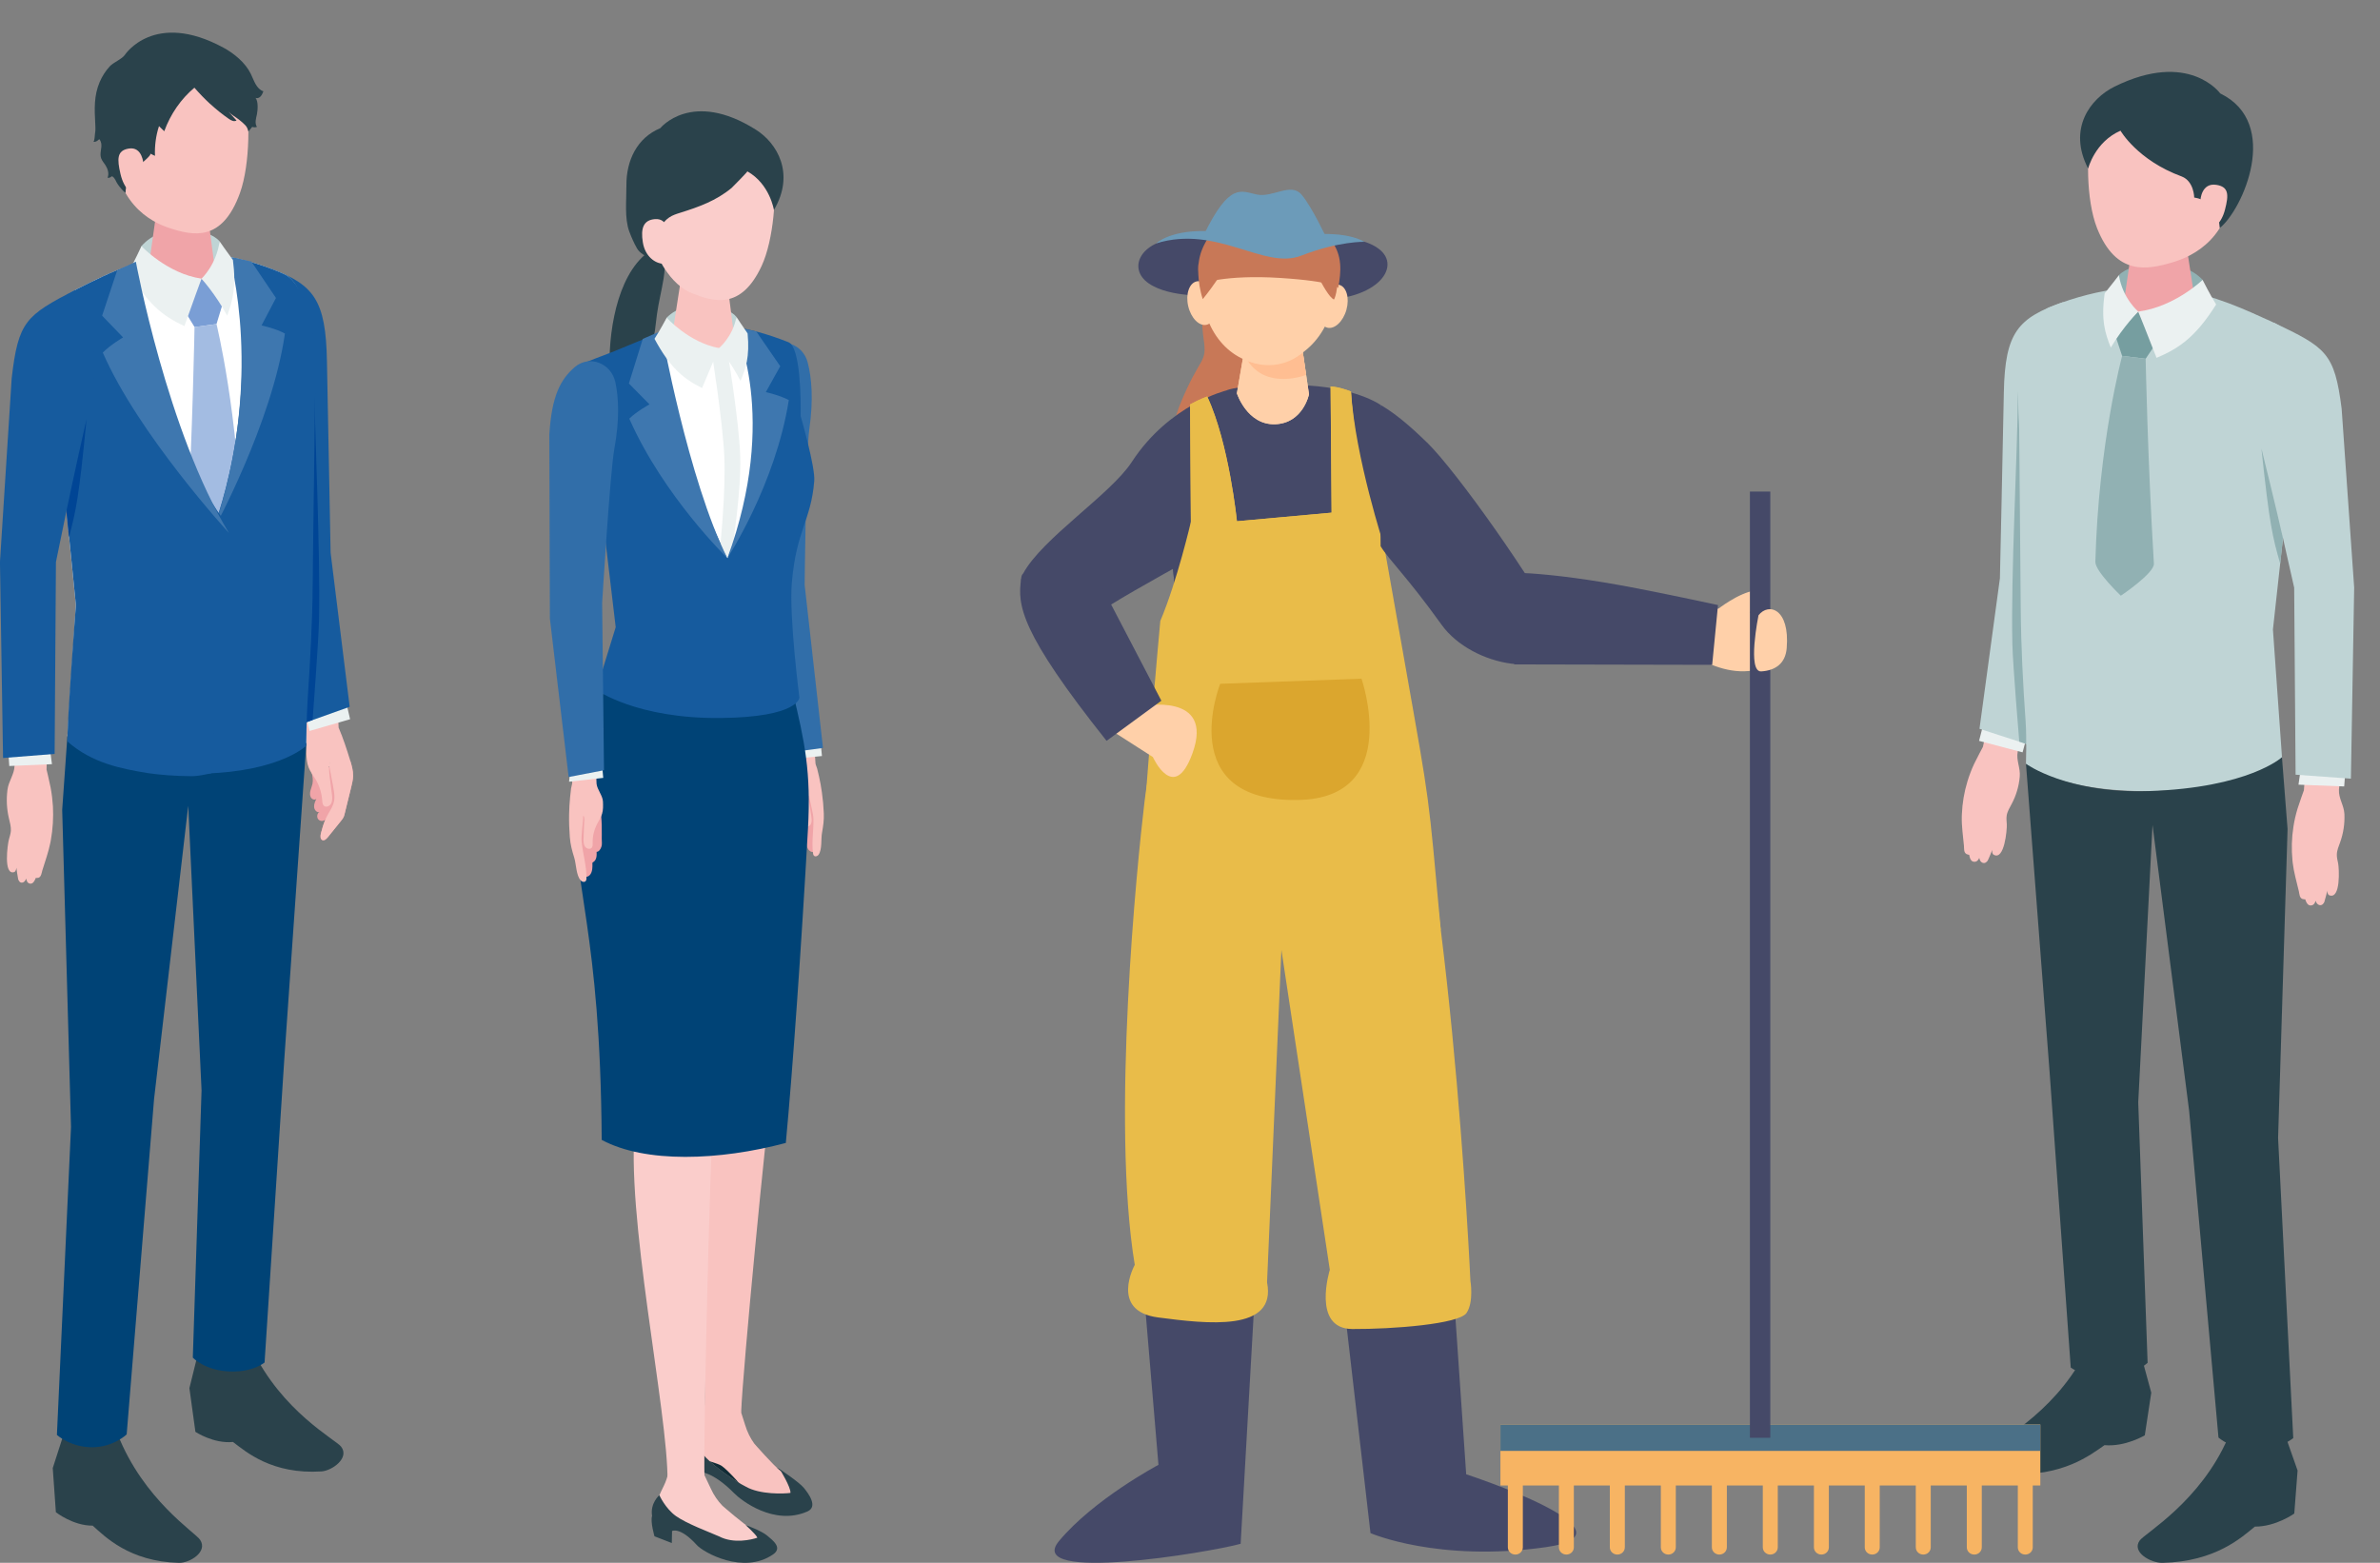 <svg width="67" height="44" viewBox="0 0 67 44" fill="none" xmlns="http://www.w3.org/2000/svg">
<rect x="0" y="0" width="67" height="44" fill="#808080" stroke="none"/>
<g clip-path="url(#clip0_67_11640)">
<path d="M17.179 10.752C17.473 10.706 17.799 10.725 18.033 10.533C18.256 10.348 18.315 10.043 18.343 9.763C18.357 9.615 18.413 9.467 18.436 9.316C18.459 9.156 18.473 8.994 18.496 8.835C18.543 8.501 18.628 8.175 18.681 7.843C18.714 7.639 18.732 7.421 18.651 7.234C18.6 7.118 18.502 7.004 18.377 7.044C18.255 7.083 18.154 7.166 18.063 7.258C17.275 8.044 17.087 9.682 17.179 10.754V10.752Z" fill="#2A424B"/>
<path d="M23.036 22.304C23.059 22.386 23.066 22.483 23.073 22.538C23.101 22.779 23.135 23.025 23.14 23.268C23.144 23.457 23.049 23.669 22.997 23.849C22.982 23.898 22.964 23.954 22.917 23.978C22.871 24.002 22.814 23.978 22.778 23.942C22.709 23.87 22.696 23.759 22.687 23.657C22.687 23.651 22.687 23.645 22.682 23.64C22.678 23.636 22.672 23.634 22.667 23.632C22.622 23.616 22.588 23.572 22.569 23.525C22.551 23.478 22.546 23.425 22.541 23.374C22.512 23.381 22.482 23.363 22.459 23.342C22.412 23.298 22.381 23.231 22.377 23.165C22.373 23.09 22.363 23.015 22.352 22.94C22.331 22.782 22.314 22.623 22.312 22.463C22.312 22.412 22.303 22.326 22.343 22.29C22.401 22.24 22.501 22.233 22.572 22.225C22.666 22.212 22.852 22.134 22.943 22.169C22.989 22.188 23.018 22.24 23.035 22.304H23.036Z" fill="#F0A4A8"/>
<path d="M22.861 22.804C22.845 22.73 22.829 22.655 22.812 22.581C22.804 22.544 22.791 22.505 22.787 22.466C22.784 22.44 22.79 22.419 22.771 22.396C22.739 22.455 22.771 22.561 22.783 22.626C22.801 22.742 22.82 22.858 22.838 22.975C22.85 23.051 22.861 23.133 22.828 23.201C22.794 23.269 22.695 23.303 22.648 23.245C22.624 23.215 22.621 23.173 22.617 23.133C22.6 22.968 22.544 22.807 22.454 22.671C22.396 22.585 22.326 22.508 22.282 22.411C22.239 22.312 22.23 22.202 22.221 22.093C22.209 21.938 22.335 21.766 22.331 21.613C22.328 21.467 22.282 21.317 22.259 21.172C22.205 20.843 22.043 20.529 21.992 20.199L22.869 20.144L22.957 21.492C22.959 21.532 22.994 21.596 23.004 21.64C23.02 21.714 23.041 21.786 23.056 21.858C23.089 22.005 23.116 22.154 23.137 22.304C23.165 22.501 23.183 22.699 23.191 22.897C23.199 23.096 23.175 23.253 23.141 23.446C23.108 23.623 23.149 23.917 23.043 24.066C23.013 24.108 22.946 24.128 22.912 24.089C22.894 24.07 22.89 24.041 22.886 24.013C22.846 23.687 22.907 23.381 22.899 23.059C22.897 22.972 22.878 22.888 22.86 22.803L22.861 22.804Z" fill="#F9C3C0"/>
<path d="M23.115 21.029L23.139 21.286L22.06 21.391L22.084 21.16L23.115 21.029Z" fill="#EBF1F1"/>
<path d="M19.873 41.037C19.61 40.764 19.51 40.357 19.51 40.357C19.51 40.357 19.685 40.275 19.916 40.444C20.5 40.95 20.843 41.086 21.017 41.116C21.763 41.244 21.955 41.368 21.955 41.368C21.955 41.368 22.269 41.874 22.253 42.032C22.086 42.057 21.392 42.086 20.988 41.851C20.71 41.714 20.137 41.312 19.874 41.038L19.873 41.037Z" fill="#112C36"/>
<path d="M22.483 21.715C22.483 21.715 21.859 29.896 21.725 30.701C21.592 31.506 20.903 38.624 20.865 39.759C20.599 39.975 20.108 40.025 19.823 39.781C19.98 37.382 19.115 32.799 19.567 30.533C19.523 29.857 19.265 26.319 19.348 24.994C19.391 23.446 20.362 22.259 20.362 22.259L21.486 21.209L22.482 21.713L22.483 21.715Z" fill="#F9C3C0"/>
<path d="M19.895 39.576L19.842 39.702C19.74 39.949 19.546 40.154 19.518 40.423C19.484 40.749 19.603 40.961 19.837 41.101C19.837 41.101 20.213 41.203 20.31 41.267C20.506 41.396 20.955 41.925 20.955 41.925C21.168 42.179 21.611 42.358 21.924 42.327C22.216 42.299 22.256 42.273 22.402 42.076C22.583 41.828 22.165 41.555 21.966 41.406C21.772 41.26 21.233 40.643 21.233 40.643C21.122 40.489 21.034 40.312 20.976 40.118L20.845 39.706L19.895 39.578V39.576Z" fill="#F9C3C0"/>
<path d="M21.954 41.369C21.954 41.369 22.268 41.874 22.252 42.032C22.085 42.057 21.39 42.087 20.987 41.851C20.708 41.714 20.136 41.312 19.873 41.039C19.61 40.766 19.509 40.358 19.509 40.358C19.509 40.358 19.206 40.529 19.202 40.903C19.176 41.197 19.21 41.539 19.21 41.539L19.66 41.768L19.689 41.438C19.689 41.438 20.062 41.424 20.668 42.042C20.86 42.239 21.789 42.967 22.729 42.555C23.032 42.422 22.77 42.062 22.63 41.891C22.49 41.721 21.956 41.369 21.956 41.369H21.954Z" fill="#2A424B"/>
<path d="M21.395 16.565L20.941 11.766C20.963 10.676 21.195 10.194 21.582 9.834C21.976 9.468 22.602 9.674 22.739 10.209C22.849 10.637 22.904 11.247 22.782 12.095C22.69 12.743 22.652 16.469 22.652 16.469L23.168 21.059L22.024 21.212L21.394 16.565H21.395Z" fill="#316EA9"/>
<path d="M20.331 22.197C20.331 22.197 20.152 30.714 20.072 31.62C19.991 32.526 19.798 40.354 19.832 41.619C19.506 41.805 19.097 41.878 18.791 41.705C18.815 39.775 17.582 34.131 17.888 31.576C17.64 29.447 16.338 22.221 16.338 22.221L17.721 21.274L20.331 22.196V22.197Z" fill="#FACDCB"/>
<path d="M22.313 19.47C21.432 19.617 19.679 20.025 17.221 18.992C16.809 19.986 16.127 21.013 16.128 22.045C16.132 25.176 16.897 26.092 16.939 32.093C18.169 32.755 20.247 32.678 22.122 32.179C22.311 30.168 22.557 26.695 22.745 23.341C22.835 21.732 22.658 20.901 22.314 19.47H22.313Z" fill="#004376"/>
<path d="M18.804 41.516L18.764 41.645C18.684 41.895 18.502 42.117 18.502 42.38C18.502 42.701 18.596 42.978 18.869 43.035C18.988 43.059 19.239 43.003 19.356 43.04C19.595 43.118 20.16 43.673 20.16 43.673C20.409 43.895 20.815 44.021 21.139 43.956C21.441 43.895 21.564 43.858 21.693 43.648C21.855 43.387 21.39 43.17 21.166 43.048C20.947 42.929 20.336 42.392 20.336 42.392C20.204 42.256 20.093 42.093 20.011 41.912L19.829 41.528L18.803 41.516H18.804Z" fill="#FACDCB"/>
<path d="M16.788 19.422L17.333 17.658L16.577 11.299C16.389 10.549 16.275 10.376 16.342 10.261C16.454 10.209 17.073 9.973 17.242 9.909C18.578 9.381 19.727 8.654 22.197 9.635C22.535 9.769 22.548 11.254 22.539 11.714C22.539 11.714 22.955 13.145 22.922 13.543C22.831 14.668 22.42 14.907 22.291 16.406C22.21 17.357 22.504 19.641 22.504 19.641C22.504 19.641 22.483 20.191 20.295 20.215C17.912 20.241 16.786 19.422 16.786 19.422H16.788Z" fill="#165B9E"/>
<path d="M20.987 42.934C20.987 42.934 21.287 43.204 21.321 43.293C21.163 43.349 20.651 43.471 20.245 43.257C19.966 43.135 19.33 42.898 19.03 42.685C18.729 42.471 18.562 42.096 18.562 42.096C18.562 42.096 18.298 42.319 18.357 42.681C18.304 42.848 18.425 43.254 18.425 43.254L18.912 43.443L18.919 43.105C18.919 43.105 19.142 42.976 19.618 43.502C19.8 43.705 20.925 44.342 21.763 43.764C22.034 43.577 21.763 43.373 21.598 43.235C21.434 43.096 20.988 42.935 20.988 42.935L20.987 42.934Z" fill="#2A424B"/>
<path d="M16.131 22.908C16.116 22.998 16.122 23.103 16.122 23.164C16.122 23.426 16.118 23.694 16.143 23.954C16.162 24.157 16.292 24.37 16.371 24.554C16.394 24.604 16.42 24.663 16.473 24.682C16.526 24.7 16.584 24.665 16.616 24.622C16.681 24.535 16.68 24.414 16.677 24.305C16.677 24.299 16.677 24.292 16.68 24.287C16.683 24.281 16.689 24.279 16.694 24.276C16.741 24.252 16.773 24.201 16.786 24.147C16.799 24.093 16.797 24.037 16.796 23.982C16.829 23.985 16.858 23.961 16.879 23.936C16.924 23.882 16.948 23.806 16.944 23.734C16.939 23.654 16.94 23.572 16.941 23.49C16.943 23.318 16.941 23.145 16.924 22.973C16.919 22.919 16.916 22.825 16.868 22.793C16.801 22.747 16.692 22.756 16.616 22.756C16.514 22.756 16.306 22.699 16.212 22.75C16.165 22.776 16.141 22.837 16.131 22.907V22.908Z" fill="#F0A4A8"/>
<path d="M16.382 23.419C16.39 23.337 16.398 23.254 16.405 23.172C16.409 23.13 16.417 23.087 16.417 23.044C16.417 23.015 16.408 22.994 16.425 22.967C16.468 23.026 16.445 23.143 16.442 23.213C16.437 23.341 16.433 23.467 16.428 23.595C16.425 23.678 16.424 23.766 16.468 23.834C16.513 23.902 16.622 23.926 16.666 23.857C16.688 23.82 16.685 23.775 16.684 23.733C16.68 23.554 16.721 23.374 16.8 23.215C16.85 23.114 16.917 23.021 16.949 22.913C16.983 22.802 16.979 22.681 16.974 22.565C16.966 22.397 16.811 22.232 16.794 22.066C16.778 21.909 16.808 21.743 16.815 21.585C16.829 21.226 16.962 20.866 16.974 20.507L16.029 20.575L16.109 22.03C16.111 22.073 16.083 22.146 16.077 22.195C16.07 22.275 16.058 22.354 16.05 22.435C16.034 22.597 16.024 22.76 16.021 22.924C16.017 23.137 16.024 23.352 16.041 23.566C16.058 23.779 16.102 23.944 16.165 24.145C16.223 24.331 16.217 24.651 16.351 24.793C16.389 24.834 16.462 24.846 16.493 24.799C16.509 24.775 16.51 24.744 16.51 24.714C16.511 24.361 16.407 24.042 16.374 23.697C16.365 23.604 16.374 23.51 16.383 23.417L16.382 23.419Z" fill="#F9C3C0"/>
<path d="M16.959 21.644L16.982 21.901L16.02 22.009L16.044 21.779L16.959 21.644Z" fill="#EBF1F1"/>
<path d="M17.323 10.761C17.206 10.22 16.588 9.986 16.182 10.334C15.78 10.678 15.529 11.149 15.465 12.237L15.48 17.415L16.008 21.877L17.003 21.686L16.951 16.977C16.951 16.977 17.175 13.29 17.293 12.647C17.447 11.806 17.416 11.193 17.323 10.761Z" fill="#316EA9"/>
<path d="M20.732 8.922C20.455 8.577 19.327 8.37 18.768 8.944C18.717 9.235 18.651 9.424 18.651 9.424L19.615 9.843L20.672 9.737C20.672 9.737 20.748 9.15 20.731 8.922H20.732Z" fill="#BFD4D5"/>
<path d="M21.26 9.717C21.26 9.717 21.537 13.348 20.477 15.711C20.083 14.886 18.573 11.765 18.713 10.014L20.241 9.8L21.26 9.716V9.717Z" fill="white"/>
<path d="M19.799 7.606C19.369 7.602 19.138 7.856 19.135 8.079L18.904 9.568C18.921 9.825 19.334 10.04 19.824 10.044C20.314 10.05 20.698 9.843 20.68 9.586L20.483 8.025C20.467 7.798 20.23 7.611 19.799 7.606Z" fill="#F9C3C0"/>
<path d="M19.929 3.647C18.626 3.548 18.188 4.554 18.094 5.812C18.343 7.312 18.949 8.041 19.46 8.247C20.081 8.498 20.858 8.739 21.44 7.489C21.785 6.745 21.875 5.41 21.755 4.878C21.649 4.415 21.234 3.747 19.93 3.647H19.929Z" fill="#FACDCB"/>
<path d="M21.04 4.824C21.051 4.831 20.622 5.269 20.596 5.291C20.161 5.652 19.675 5.825 19.153 5.989C19.044 6.023 18.931 6.058 18.836 6.124C18.76 6.176 18.696 6.245 18.64 6.32C18.438 6.584 18.339 6.903 18.319 7.239C18.2 7.25 18.003 7.119 17.934 6.996C17.847 6.845 17.777 6.683 17.715 6.519C17.576 6.142 17.638 5.632 17.634 5.226C17.628 4.513 17.939 3.878 18.586 3.61C18.586 3.61 19.47 2.51 21.281 3.653C21.879 4.03 22.389 4.89 21.787 5.912C21.787 5.912 21.673 5.182 21.041 4.826L21.04 4.824Z" fill="#2A424B"/>
<path d="M18.811 6.61C18.811 6.61 18.824 6.14 18.44 6.169C18.112 6.194 18.032 6.427 18.097 6.825C18.162 7.223 18.444 7.418 18.671 7.426C18.9 7.435 18.811 6.61 18.811 6.61Z" fill="#FACDCB"/>
<path d="M20.619 15.403C20.619 15.403 20.866 13.874 20.839 12.866C20.81 11.851 20.462 9.793 20.462 9.793L20.02 9.812C20.02 9.812 20.345 11.841 20.39 12.847C20.436 13.849 20.274 15.378 20.274 15.378L20.477 15.713L20.619 15.404V15.403Z" fill="#EBF1F1"/>
<path d="M20.476 15.712C20.476 15.712 18.69 13.989 17.715 11.787C17.919 11.585 18.284 11.385 18.284 11.385L17.704 10.797L18.095 9.542L18.618 9.314C18.618 9.314 19.375 13.519 20.476 15.712Z" fill="#3E77AF"/>
<path d="M20.477 15.712C20.477 15.712 21.83 13.651 22.206 11.264C21.959 11.129 21.559 11.04 21.559 11.04L21.965 10.311L21.29 9.332L20.687 9.204C20.687 9.204 21.945 11.722 20.477 15.712Z" fill="#3E77AF"/>
<path d="M20.241 9.802C20.241 9.802 19.987 10.387 19.764 10.925C19.219 10.656 18.851 10.33 18.425 9.539C18.568 9.321 18.769 8.944 18.769 8.944C18.769 8.944 19.387 9.641 20.242 9.801L20.241 9.802Z" fill="#EBF1F1"/>
<path d="M20.239 9.802C20.239 9.802 20.625 9.491 20.732 8.922C20.732 8.922 20.934 9.23 21.046 9.388C21.109 10.054 20.994 10.376 20.846 10.725C20.572 10.184 20.239 9.802 20.239 9.802Z" fill="#EBF1F1"/>
</g>
<g clip-path="url(#clip1_67_11640)">
<path d="M9.859 21.417C9.902 21.557 9.943 21.701 9.939 21.85C9.937 21.955 9.911 22.058 9.887 22.159C9.826 22.41 9.763 22.66 9.702 22.911C9.695 22.942 9.687 22.973 9.674 23.003C9.656 23.043 9.628 23.077 9.601 23.111C9.477 23.265 9.353 23.419 9.228 23.573C9.185 23.626 9.121 23.684 9.065 23.649C9.013 23.616 9.018 23.532 9.033 23.468C9.065 23.333 9.107 23.202 9.159 23.076C9.103 23.128 9.009 23.128 8.959 23.067C8.909 23.007 8.926 22.893 8.995 22.862C8.922 22.886 8.85 22.806 8.843 22.723C8.836 22.64 8.872 22.562 8.908 22.489C8.864 22.534 8.786 22.508 8.753 22.453C8.72 22.397 8.723 22.324 8.739 22.261C8.755 22.197 8.782 22.136 8.796 22.072C8.818 21.963 8.799 21.851 8.771 21.744L9.86 21.42L9.859 21.417Z" fill="#F0A4A8"/>
<path d="M9.294 21.439C9.247 21.585 9.266 21.746 9.285 21.9C9.304 22.046 9.322 22.194 9.341 22.34C9.354 22.435 9.364 22.539 9.322 22.622C9.28 22.706 9.159 22.747 9.104 22.671C9.076 22.633 9.074 22.58 9.07 22.529C9.054 22.322 8.991 22.118 8.886 21.944C8.82 21.833 8.736 21.733 8.689 21.611C8.639 21.486 8.631 21.347 8.625 21.21C8.616 21.015 8.619 20.821 8.62 20.628C8.62 20.445 8.57 20.255 8.546 20.073C8.491 19.659 8.458 19.241 8.407 18.827L9.467 18.789L9.532 20.484C9.661 20.781 9.763 21.102 9.86 21.414C9.903 21.555 9.944 21.698 9.94 21.847C9.938 21.952 9.912 22.055 9.888 22.156C9.827 22.407 9.764 22.657 9.703 22.909C9.695 22.939 9.688 22.97 9.675 23C9.657 23.041 9.629 23.074 9.602 23.108C9.478 23.262 9.354 23.416 9.229 23.57C9.186 23.623 9.122 23.681 9.066 23.646C9.014 23.614 9.019 23.529 9.034 23.465C9.066 23.33 9.108 23.199 9.16 23.073C9.253 22.85 9.415 22.697 9.415 22.452C9.415 22.344 9.395 22.236 9.376 22.129C9.341 21.944 9.307 21.76 9.271 21.574C9.252 21.581 9.242 21.607 9.249 21.628" fill="#F9C3C0"/>
<path d="M9.651 19.375L9.856 20.249L8.713 20.58L8.49 19.676L9.651 19.375Z" fill="#EBF1F1"/>
<path d="M9.307 15.558C9.307 15.558 9.241 12.243 9.204 10.172C9.173 8.44 8.833 8.026 7.641 7.566C6.609 8.926 7.374 15.745 7.374 15.745L8.461 20.393L9.844 19.9L9.307 15.56V15.558Z" fill="#165B9E"/>
<path d="M8.64 15.413L8.462 20.392L8.8 20.271C8.8 20.271 8.969 18.058 8.981 17.461C9.023 15.382 8.853 12.219 8.833 10.148L8.64 15.412V15.413Z" fill="#004595"/>
<path d="M1.898 20.725L2.136 17.032L1.404 9.723C1.309 9.092 1.537 8.452 2.161 8.141C3.595 7.426 5.274 6.537 7.982 7.71C8.353 7.87 8.492 8.363 8.619 8.779C8.772 9.275 8.847 9.811 8.831 10.338L8.801 11.244C8.789 12.972 8.775 14.699 8.762 16.427C8.753 17.522 8.703 18.602 8.633 19.694C8.603 20.174 8.624 20.916 8.624 20.916C8.624 20.916 7.809 21.716 5.394 21.702C2.763 21.687 1.898 20.726 1.898 20.726V20.725Z" fill="white"/>
<path d="M1.782 40.411L1.485 41.333L1.573 42.576C1.573 42.576 2.057 42.958 2.609 42.954C2.952 43.259 3.64 43.967 5.038 44.001C5.339 44.008 5.86 43.693 5.634 43.353C5.495 43.144 4.039 42.227 3.311 40.378C2.529 40.294 1.782 40.411 1.782 40.411Z" fill="#2A424B"/>
<path d="M5.566 38.136L5.332 39.083L5.501 40.313C5.501 40.313 6.01 40.652 6.559 40.598C6.922 40.872 7.655 41.517 9.05 41.427C9.351 41.407 9.85 41.048 9.602 40.729C9.451 40.532 7.937 39.747 7.088 37.968C6.301 37.952 5.566 38.135 5.566 38.135V38.136Z" fill="#2A424B"/>
<path d="M6.182 6.794C5.855 6.408 4.581 6.231 3.981 6.93C3.938 7.273 3.874 7.495 3.874 7.495L4.974 7.931L6.154 7.747C6.154 7.747 6.211 7.06 6.182 6.794Z" fill="#BFD4D5"/>
<path d="M5.1 5.62C4.628 5.62 4.375 5.914 4.375 6.168L4.136 7.872C4.157 8.167 4.612 8.405 5.151 8.405C5.69 8.405 6.11 8.167 6.088 7.872L5.855 6.091C5.836 5.832 5.573 5.62 5.1 5.62Z" fill="#F0A4A8"/>
<path d="M4.906 1.465C3.559 1.476 3.186 2.591 3.186 3.944C3.186 5.707 4.238 6.249 4.778 6.423C5.436 6.635 6.254 6.823 6.755 5.434C7.053 4.608 7.042 3.173 6.877 2.615C6.733 2.131 6.254 1.454 4.906 1.465Z" fill="#F9C3C0"/>
<path d="M6.295 8.465L5.672 7.846L5.191 8.743L5.477 9.208L6.095 9.124L6.295 8.465Z" fill="#7A9ED5"/>
<path d="M6.095 9.124L5.476 9.207C5.476 9.207 5.426 12.109 5.26 15.127C5.245 15.404 6.13 16.054 6.13 16.054C6.13 16.054 6.806 15.346 6.799 15.074C6.716 11.644 6.095 9.124 6.095 9.124Z" fill="#A3BCE2"/>
<path d="M5.921 2.931C5.762 2.785 5.612 2.629 5.473 2.469C5.096 2.784 4.799 3.212 4.624 3.695C4.574 3.647 4.526 3.6 4.476 3.551C4.389 3.817 4.351 4.104 4.363 4.388C4.318 4.367 4.273 4.346 4.228 4.324C4.3 4.358 3.847 4.711 3.811 4.744C3.627 4.916 3.546 5.173 3.532 5.433C3.451 5.362 3.381 5.281 3.318 5.192C3.264 5.119 3.246 5.024 3.171 4.972C3.165 4.968 3.158 4.964 3.152 4.964C3.14 4.964 3.132 4.973 3.124 4.98C3.097 5.003 3.061 5.011 3.028 5.003C3.078 4.888 3.033 4.75 2.966 4.647C2.924 4.584 2.873 4.527 2.847 4.455C2.798 4.313 2.872 4.183 2.851 4.042C2.846 4.006 2.829 3.972 2.813 3.938C2.81 3.934 2.808 3.928 2.804 3.926C2.793 3.917 2.779 3.93 2.768 3.94C2.731 3.978 2.682 3.997 2.632 3.994C2.669 3.94 2.663 3.826 2.675 3.758C2.692 3.67 2.687 3.577 2.682 3.487C2.659 3.074 2.642 2.697 2.805 2.312C2.875 2.147 2.971 1.999 3.087 1.871C3.197 1.751 3.437 1.664 3.518 1.541C3.518 1.541 4.341 0.285 6.292 1.343C6.584 1.501 6.907 1.761 7.062 2.083C7.108 2.177 7.144 2.278 7.196 2.369C7.248 2.461 7.322 2.542 7.415 2.57C7.395 2.622 7.372 2.676 7.335 2.715C7.299 2.754 7.244 2.777 7.195 2.757C7.274 2.858 7.256 3.095 7.233 3.216C7.221 3.277 7.203 3.336 7.198 3.396C7.192 3.456 7.198 3.522 7.233 3.572C7.189 3.588 7.142 3.588 7.099 3.572C7.065 3.615 7.031 3.662 6.993 3.701C6.969 3.624 6.959 3.581 6.901 3.521C6.848 3.465 6.788 3.416 6.728 3.368C6.634 3.294 6.514 3.232 6.431 3.142C6.508 3.226 6.583 3.309 6.659 3.393C6.59 3.435 6.506 3.392 6.44 3.345C6.262 3.222 6.086 3.08 5.919 2.927L5.921 2.931Z" fill="#2A424B"/>
<path d="M4.038 4.62C4.038 4.62 4.015 4.117 3.623 4.183C3.288 4.239 3.295 4.478 3.392 4.898C3.489 5.318 3.722 5.517 3.957 5.504C4.191 5.492 4.037 4.62 4.037 4.62H4.038Z" fill="#F9C3C0"/>
<path d="M1.307 21.652C1.307 21.652 1.397 22.023 1.426 22.179C1.458 22.35 1.479 22.524 1.49 22.7C1.507 23.02 1.488 23.34 1.431 23.655C1.427 23.673 1.425 23.693 1.421 23.711C1.367 23.985 1.272 24.245 1.191 24.508C1.171 24.575 1.163 24.686 1.082 24.714C1.078 24.714 1.004 24.725 1.008 24.714C1.008 24.717 0.957 24.869 0.878 24.878C0.814 24.886 0.754 24.852 0.738 24.734C0.738 24.734 0.706 24.835 0.632 24.849C0.557 24.863 0.522 24.791 0.511 24.752C0.499 24.713 0.461 24.428 0.461 24.428C0.461 24.428 0.456 24.534 0.399 24.553C0.09 24.651 0.214 23.769 0.25 23.638C0.271 23.555 0.301 23.474 0.306 23.39C0.313 23.27 0.276 23.152 0.25 23.034C0.188 22.773 0.176 22.502 0.21 22.237C0.243 21.985 0.399 21.815 0.41 21.564L0.404 20.586L1.333 20.582L1.311 21.654L1.307 21.652Z" fill="#F9C3C0"/>
<path d="M1.999 31.729L1.751 22.8L1.897 20.726C1.897 20.726 2.773 21.606 5.393 21.702C7.547 21.78 8.624 20.915 8.624 20.915L8.003 29.824L7.448 38.361C7.448 38.361 7.138 38.629 6.496 38.614C5.769 38.596 5.428 38.223 5.428 38.223L5.674 30.699L5.299 22.685L4.337 30.944L3.566 40.385C3.566 40.385 3.196 40.745 2.595 40.747C1.987 40.749 1.602 40.4 1.602 40.4L1.999 31.73V31.729Z" fill="#004376"/>
<path d="M5.673 7.845C5.673 7.845 5.417 8.541 5.192 9.18C4.568 8.897 4.142 8.538 3.626 7.64C3.775 7.379 3.982 6.93 3.982 6.93C3.982 6.93 4.708 7.706 5.673 7.845Z" fill="#EBF1F1"/>
<path d="M5.722 21.665L5.956 14.995C5.956 14.995 7.357 11.735 6.583 7.458C6.574 7.41 6.565 7.365 6.555 7.317C6.552 7.295 6.551 7.272 6.549 7.25C6.565 7.253 6.58 7.257 6.595 7.26C7.026 7.35 7.486 7.494 7.981 7.709C8.352 7.869 8.538 8.367 8.665 8.782C8.818 9.278 8.916 9.825 8.898 10.351L8.865 11.264C8.852 12.992 8.817 14.731 8.803 16.458C8.794 17.554 8.731 18.614 8.66 19.705C8.629 20.186 8.62 20.998 8.62 20.998C8.62 20.998 7.881 21.722 5.73 21.78L5.721 21.668L5.722 21.665Z" fill="#165B9E"/>
<path d="M6.012 14.915C6.012 14.915 7.66 11.915 8.021 9.391C7.769 9.25 7.363 9.162 7.363 9.162L7.769 8.389L7.076 7.363L6.463 7.233C6.463 7.233 7.468 10.691 6.012 14.916V14.915Z" fill="#3E77AF"/>
<path d="M2.162 8.14C2.637 7.903 3.139 7.647 3.696 7.453L3.701 7.437L3.706 7.449C3.706 7.449 4.621 12.362 6.258 14.584C6.229 16.677 5.944 21.773 5.944 21.773C5.796 21.803 5.577 21.854 5.395 21.853C4.927 21.85 4.517 21.818 4.156 21.766C3.42 21.643 2.599 21.492 1.899 20.877C1.899 20.84 1.899 20.787 1.899 20.725C1.916 20.003 2.083 17.721 2.132 17.098L2.136 17.031L2.084 16.507L1.83 13.97L1.406 9.722C1.31 9.091 1.538 8.451 2.163 8.14H2.162Z" fill="#165B9E"/>
<path d="M6.448 15.009C6.448 15.009 3.897 12.232 2.894 9.927C3.099 9.714 3.465 9.5 3.465 9.5L2.875 8.888L3.299 7.611L3.825 7.368C3.825 7.368 4.705 12.153 6.448 15.01V15.009Z" fill="#3E77AF"/>
<path d="M5.672 7.846C5.672 7.846 6.089 7.463 6.182 6.794C6.182 6.794 6.422 7.141 6.557 7.319C6.659 8.093 6.545 8.474 6.396 8.888C6.062 8.273 5.672 7.846 5.672 7.846Z" fill="#EBF1F1"/>
<path d="M1.349 20.646L1.463 21.515L0.261 21.567L0.204 20.731L1.349 20.646Z" fill="#EBF1F1"/>
<path d="M2.113 8.164C0.735 8.886 0.516 9.035 0.329 10.649L-0.001 15.822L0.086 21.341L1.538 21.226L1.575 15.823L2.272 12.431C3.221 9.164 2.113 8.164 2.113 8.164Z" fill="#165B9E"/>
<path d="M1.87 14.391C1.87 14.391 2.084 13.349 2.436 11.801C2.223 14.027 2.137 14.378 1.942 15.128L1.868 14.391H1.87Z" fill="#004595"/>
</g>
<g clip-path="url(#clip2_67_11640)">
<path d="M55.822 21.027C55.822 21.027 55.643 21.362 55.575 21.506C55.501 21.663 55.439 21.827 55.388 21.993C55.295 22.297 55.241 22.613 55.229 22.931C55.229 22.951 55.229 22.97 55.227 22.989C55.22 23.268 55.263 23.543 55.288 23.817C55.295 23.888 55.277 23.997 55.357 24.044C55.361 24.047 55.437 24.075 55.436 24.064C55.436 24.068 55.454 24.227 55.537 24.255C55.603 24.278 55.675 24.26 55.719 24.151C55.719 24.151 55.73 24.256 55.806 24.289C55.882 24.322 55.936 24.262 55.958 24.227C55.98 24.192 56.085 23.927 56.085 23.927C56.085 23.927 56.066 24.03 56.124 24.064C56.429 24.238 56.501 23.354 56.494 23.216C56.49 23.131 56.477 23.045 56.491 22.96C56.51 22.843 56.577 22.738 56.633 22.631C56.759 22.394 56.835 22.134 56.858 21.87C56.882 21.618 56.755 21.413 56.8 21.168L57.032 20.225L56.046 19.984L55.822 21.027Z" fill="#F9C3C0"/>
<path d="M55.932 20.008L55.713 20.859L56.938 21.182L57.177 20.3L55.932 20.008Z" fill="#EBF1F1"/>
<path d="M56.3 16.289C56.3 16.289 56.372 13.058 56.411 11.041C56.444 9.354 56.809 8.95 58.085 8.503C59.19 9.828 58.371 16.472 58.371 16.472L57.206 20.999L55.725 20.519L56.299 16.29L56.3 16.289Z" fill="#BFD4D5"/>
<path d="M57.015 16.147L57.207 20.999L56.845 20.881C56.845 20.881 56.664 18.725 56.651 18.143C56.606 16.117 56.787 13.036 56.809 11.018L57.015 16.147Z" fill="#91B1B3"/>
<path d="M64.241 21.322L63.986 17.723L64.769 10.601C64.871 9.987 64.626 9.363 63.958 9.059C62.422 8.362 60.624 7.497 57.721 8.639C57.323 8.795 57.176 9.275 57.038 9.68C56.873 10.164 56.793 10.686 56.811 11.199L56.843 12.082C56.857 13.766 56.872 15.449 56.886 17.132C56.895 18.199 56.948 19.251 57.024 20.316C57.057 20.784 57.033 21.507 57.033 21.507C57.033 21.507 57.906 22.288 60.494 22.274C63.313 22.259 64.24 21.323 64.24 21.323L64.241 21.322Z" fill="#BFD4D5"/>
<path d="M64.858 22.249C64.858 22.249 64.727 22.61 64.68 22.763C64.629 22.932 64.589 23.102 64.563 23.275C64.513 23.592 64.505 23.913 64.536 24.23C64.538 24.249 64.54 24.269 64.542 24.287C64.574 24.562 64.654 24.829 64.716 25.096C64.733 25.166 64.73 25.276 64.815 25.31C64.82 25.311 64.898 25.328 64.895 25.317C64.895 25.321 64.937 25.474 65.021 25.49C65.09 25.502 65.158 25.473 65.187 25.358C65.187 25.358 65.212 25.461 65.292 25.481C65.372 25.502 65.416 25.433 65.433 25.394C65.449 25.355 65.517 25.076 65.517 25.076C65.517 25.076 65.513 25.182 65.573 25.206C65.9 25.329 65.848 24.442 65.822 24.309C65.805 24.226 65.782 24.141 65.785 24.057C65.788 23.937 65.839 23.823 65.88 23.708C65.971 23.453 66.01 23.184 65.998 22.918C65.985 22.665 65.832 22.483 65.844 22.233L65.944 21.261L64.936 21.181L64.858 22.248V22.249Z" fill="#F9C3C0"/>
<path d="M64.827 21.245L64.705 22.092L65.992 22.142L66.054 21.328L64.827 21.245Z" fill="#EBF1F1"/>
<path d="M64.008 9.083C65.485 9.787 65.719 9.932 65.92 11.504L66.273 16.544L66.181 21.923L64.624 21.811L64.584 16.546L63.837 13.24C62.821 10.056 64.008 9.082 64.008 9.082V9.083Z" fill="#BFD4D5"/>
<path d="M64.363 40.502L64.68 41.402L64.587 42.613C64.587 42.613 64.069 42.985 63.477 42.981C63.11 43.279 62.373 43.968 60.876 44.001C60.553 44.008 59.996 43.702 60.236 43.371C60.385 43.167 61.946 42.274 62.725 40.472C63.565 40.389 64.363 40.503 64.363 40.503V40.502Z" fill="#2A424B"/>
<path d="M60.31 38.288L60.561 39.21L60.379 40.41C60.379 40.41 59.835 40.739 59.245 40.688C58.857 40.955 58.071 41.584 56.576 41.496C56.254 41.477 55.719 41.127 55.985 40.817C56.148 40.624 57.77 39.86 58.679 38.126C59.521 38.111 60.31 38.289 60.31 38.289V38.288Z" fill="#2A424B"/>
<path d="M64.268 15.15C64.268 15.15 64.039 14.136 63.662 12.627C63.89 14.796 63.981 15.138 64.19 15.869L64.268 15.15Z" fill="#91B1B3"/>
<path d="M59.65 7.747C60.001 7.37 61.366 7.197 62.008 7.88C62.055 8.213 62.122 8.429 62.122 8.429L60.944 8.853L59.679 8.674C59.679 8.674 59.617 8.006 59.65 7.747Z" fill="#91B1B3"/>
<path d="M60.809 6.604C61.316 6.604 61.585 6.89 61.585 7.138L61.842 8.797C61.819 9.085 61.331 9.318 60.754 9.318C60.177 9.318 59.726 9.085 59.75 8.797L60 7.062C60.021 6.81 60.302 6.604 60.809 6.604Z" fill="#F0A4A8"/>
<path d="M61.017 2.556C62.462 2.567 62.86 3.653 62.86 4.972C62.86 6.69 61.733 7.218 61.154 7.388C60.448 7.594 59.573 7.778 59.035 6.424C58.717 5.62 58.728 4.221 58.904 3.678C59.059 3.206 59.573 2.546 61.016 2.557L61.017 2.556Z" fill="#F9C3C0"/>
<path d="M59.527 9.376L60.194 8.772L60.709 9.647L60.403 10.1L59.74 10.02L59.527 9.376Z" fill="#769EA0"/>
<path d="M60.194 8.773C60.194 8.773 60.469 9.451 60.709 10.074C61.378 9.798 61.835 9.448 62.387 8.573C62.227 8.319 62.006 7.88 62.006 7.88C62.006 7.88 61.227 8.637 60.194 8.773Z" fill="#EBF1F1"/>
<path d="M60.196 8.773C60.196 8.773 59.75 8.399 59.65 7.747C59.65 7.747 59.393 8.085 59.25 8.258C59.141 9.012 59.262 9.382 59.421 9.786C59.779 9.187 60.196 8.771 60.196 8.771" fill="#EBF1F1"/>
<path d="M59.74 10.02L60.403 10.101C60.403 10.101 60.457 12.928 60.635 15.869C60.651 16.138 59.704 16.772 59.704 16.772C59.704 16.772 58.979 16.082 58.987 15.816C59.076 12.475 59.741 10.02 59.741 10.02H59.74Z" fill="#91B1B3"/>
<path d="M59.696 3.681C59.696 3.681 60.17 4.511 61.419 4.969C61.766 5.104 61.77 5.563 61.77 5.563C61.77 5.563 62.44 5.617 62.489 6.42C63.13 5.912 64.227 3.469 62.502 2.63C62.502 2.63 61.621 1.406 59.528 2.438C58.839 2.778 58.205 3.627 58.784 4.745C58.784 4.745 58.97 3.995 59.696 3.679V3.681Z" fill="#2A424B"/>
<path d="M61.946 5.63C61.946 5.63 61.971 5.14 62.391 5.204C62.75 5.259 62.742 5.492 62.637 5.9C62.532 6.309 62.283 6.504 62.032 6.491C61.779 6.48 61.945 5.629 61.945 5.629L61.946 5.63Z" fill="#F9C3C0"/>
<path d="M64.131 32.043L64.398 23.342L64.24 21.321C64.24 21.321 63.301 22.18 60.495 22.272C58.187 22.348 57.034 21.505 57.034 21.505L57.699 30.186L58.294 38.503C58.294 38.503 58.625 38.765 59.313 38.749C60.092 38.732 60.458 38.369 60.458 38.369L60.194 31.037L60.596 23.227L61.627 31.275L62.453 40.474C62.453 40.474 62.85 40.826 63.495 40.827C64.146 40.829 64.558 40.489 64.558 40.489L64.131 32.042V32.043Z" fill="#2A424B"/>
</g>
<path d="M34.131 8.318C34.131 8.318 32.949 8.4 32.338 7.979C31.729 7.557 32.109 6.786 33.138 6.714C34.166 6.644 36.684 6.842 36.684 6.842C36.684 6.842 38.07 6.466 38.798 6.994C39.527 7.519 38.696 8.566 36.818 8.428C34.94 8.29 34.131 8.318 34.131 8.318Z" fill="#454968"/>
<path d="M33.516 13.406C33.516 13.406 32.645 12.793 33.221 11.385C33.795 9.976 33.991 10.262 33.882 9.531C33.773 8.799 33.841 7.141 34.39 6.957C34.939 6.774 35.939 6.398 36.13 8.112C36.321 9.824 36.13 10.749 36.661 11.093C37.189 11.437 38.273 12.098 37.839 13.726C37.403 15.354 33.518 13.408 33.518 13.408L33.516 13.406Z" fill="#C87857"/>
<path d="M32.227 36.671L32.612 41.242C32.612 41.242 30.796 42.205 29.811 43.389C28.828 44.574 34.027 43.713 34.926 43.465L35.319 36.541L32.225 36.671H32.227Z" fill="#454968"/>
<path d="M37.869 37.001L38.581 43.164C38.581 43.164 40.481 43.993 43.522 43.559C46.329 43.16 41.275 41.508 41.275 41.508L40.942 36.663L37.869 37.001Z" fill="#454968"/>
<path d="M34.53 10.992C34.53 10.992 32.923 11.376 31.86 13.008C31.265 13.921 29.336 15.158 28.803 16.147C28.515 16.379 29.342 18.299 30.702 17.404C31.243 16.998 32.526 16.293 33.612 15.687L39.127 15.166L38.864 11.4C38.864 11.4 38.129 10.873 36.537 10.843C34.875 10.811 34.528 10.991 34.528 10.991L34.53 10.992Z" fill="#454968"/>
<path d="M33.182 17.696L32.982 15.599L34.348 15.633L33.182 17.696Z" fill="#454968"/>
<path d="M33.182 17.696L32.982 15.599L34.348 15.633L33.182 17.696Z" fill="#454968"/>
<path d="M33.502 11.388L33.524 14.691C33.524 14.691 33.508 16.645 33.028 17.779L33.039 19.048C33.039 19.048 32.428 20.836 32.22 22.568C32.012 24.302 31.276 31.558 31.945 35.612C31.945 35.612 31.227 36.912 32.601 37.092C33.975 37.272 35.949 37.508 35.669 36.105L36.073 26.743L37.436 35.751C37.436 35.751 36.918 37.41 38.068 37.418C39.218 37.424 41.073 37.278 41.285 36.966C41.495 36.654 41.394 36.061 41.394 36.061C41.394 36.061 40.82 23.311 38.998 18.421L38.679 14.651C38.679 14.651 38.15 12.889 38.031 11.023C38.031 11.023 37.696 10.889 37.457 10.883L37.486 14.435L34.82 14.677C34.82 14.677 34.6 12.487 33.985 11.165C33.985 11.165 33.81 11.22 33.502 11.386V11.388Z" fill="#E9BC49"/>
<path d="M40.56 26.18C40.196 22.228 40.272 22.764 39.567 18.772L38.966 15.376C38.966 15.376 38.152 12.887 38.032 11.021C38.032 11.021 37.697 10.887 37.459 10.881L37.487 14.433L34.822 14.675C34.822 14.675 34.602 12.485 33.986 11.163C33.986 11.163 33.812 11.219 33.503 11.384L33.526 14.687C33.526 14.687 33.143 16.347 32.664 17.484C32.664 17.484 32.146 23.047 32.047 26.056C33.444 26.226 39.123 26.332 40.562 26.178L40.56 26.18Z" fill="#E9BC49"/>
<path d="M47.407 17.288L48.221 17.155C48.221 17.155 50.078 16.877 50.233 18.447C48.935 19.592 47.324 18.207 47.324 18.207L47.407 17.287V17.288Z" fill="#FFD0A9"/>
<path d="M40.178 12.465C39.623 11.92 39.217 11.606 38.868 11.402C38.783 12.171 38.868 14.605 38.866 15.378C39.094 15.758 39.61 16.233 40.579 17.585C41.451 18.804 43.79 19.172 44.024 17.961C43.148 16.295 41.013 13.286 40.18 12.465H40.178Z" fill="#454968"/>
<path d="M35.014 9.947L34.82 11.073C34.82 11.073 35.108 11.97 35.896 11.944C36.684 11.918 36.85 11.101 36.85 11.101L36.659 9.805L35.012 9.949L35.014 9.947Z" fill="#FFD0A9"/>
<path d="M35.014 9.947L34.82 11.073C34.82 11.073 35.108 11.97 35.896 11.944C36.684 11.918 36.85 11.101 36.85 11.101L36.659 9.805L35.012 9.949L35.014 9.947Z" fill="#FFD0A9"/>
<path d="M35.129 10.162C35.129 10.162 35.931 10.549 36.678 9.922L36.77 10.555C36.77 10.555 35.672 10.991 35.127 10.162H35.129Z" fill="#FFBE92"/>
<path d="M37.587 8.13C37.513 9.394 36.619 10.311 35.584 10.253C34.549 10.195 33.768 9.186 33.842 7.922C33.916 6.657 34.819 5.614 35.851 5.672C36.886 5.73 37.659 6.865 37.585 8.13H37.587Z" fill="#FFD0A9"/>
<path d="M34.203 8.454C34.279 8.791 34.17 9.101 33.962 9.145C33.755 9.189 33.524 8.951 33.448 8.613C33.372 8.276 33.481 7.966 33.689 7.922C33.897 7.878 34.127 8.116 34.203 8.454Z" fill="#FFD0A9"/>
<path d="M37.159 8.524C37.066 8.858 37.159 9.171 37.363 9.225C37.568 9.279 37.811 9.054 37.904 8.72C37.996 8.386 37.904 8.073 37.7 8.019C37.494 7.965 37.252 8.191 37.159 8.524Z" fill="#FFD0A9"/>
<path d="M37.335 6.688C37.335 6.688 36.94 5.837 36.642 5.481C36.342 5.126 35.836 5.569 35.385 5.477C34.935 5.387 34.618 5.114 33.882 6.626C33.882 6.626 36.089 7.243 37.337 6.688H37.335Z" fill="#6C9BB9"/>
<path d="M33.859 8.422C33.859 8.422 34.641 7.479 34.703 6.964C34.441 6.88 33.738 7.435 33.738 7.435C33.738 7.435 33.689 7.901 33.859 8.422Z" fill="#C87857"/>
<path d="M37.553 8.433C37.553 8.433 37.687 8.248 37.669 7.377C37.669 7.377 37.387 7.109 36.786 7.087C36.786 7.087 37.296 8.318 37.553 8.433Z" fill="#C87857"/>
<path d="M33.799 7.989C33.799 7.989 34.476 7.727 36.029 7.825C37.582 7.923 37.67 8.109 37.67 8.109C37.761 7.645 37.788 7.192 37.489 6.79L37.28 6.778L35.404 6.842L34.009 6.702C33.727 7.138 33.676 7.553 33.799 7.991V7.989Z" fill="#C87857"/>
<path d="M32.547 6.852C32.547 6.852 32.981 6.431 34.153 6.516C35.326 6.602 35.25 6.736 36.161 6.652C37.072 6.568 37.88 6.516 38.413 6.808C38.413 6.808 37.681 6.788 36.63 7.198C35.579 7.607 34.273 6.321 32.547 6.852Z" fill="#6C9BB9"/>
<path d="M48.198 18.718L42.63 18.706L42.184 16.127C42.184 16.127 43.327 16.029 46.104 16.569C47.145 16.77 48.364 17.036 48.364 17.036L48.2 18.718H48.198Z" fill="#454968"/>
<path d="M31.307 20.579L32.455 21.314C32.455 21.314 33.053 22.645 33.571 21.204C34.197 19.47 32.13 19.881 32.13 19.881L31.305 20.579H31.307Z" fill="#FFD0A9"/>
<path d="M32.693 19.727L30.982 16.449L28.748 16.297C28.635 17.034 28.719 17.799 31.151 20.858L32.693 19.729V19.727Z" fill="#454968"/>
<path d="M49.031 17.407C49.173 17.421 49.901 16.56 49.42 16.623C48.939 16.687 48.351 17.157 48.351 17.157L49.029 17.407H49.031Z" fill="#FFD0A9"/>
<path d="M57.016 43.768C57.133 43.768 57.225 43.676 57.225 43.564V41.49H56.804V43.564C56.804 43.678 56.898 43.768 57.014 43.768H57.016Z" fill="#F7B463"/>
<path d="M55.58 43.768C55.697 43.768 55.79 43.676 55.79 43.564V41.49H55.368V43.564C55.368 43.678 55.463 43.768 55.578 43.768H55.58Z" fill="#F7B463"/>
<path d="M54.144 43.768C54.261 43.768 54.353 43.676 54.353 43.564V41.49H53.932V43.564C53.932 43.678 54.026 43.768 54.141 43.768H54.144Z" fill="#F7B463"/>
<path d="M52.707 43.768C52.824 43.768 52.917 43.676 52.917 43.564V41.49H52.495V43.564C52.495 43.678 52.59 43.768 52.705 43.768H52.707Z" fill="#F7B463"/>
<path d="M51.273 43.768C51.158 43.768 51.064 43.676 51.064 43.564V41.49H51.485V43.564C51.485 43.676 51.391 43.768 51.276 43.768H51.273Z" fill="#F7B463"/>
<path d="M49.837 43.768C49.954 43.768 50.047 43.676 50.047 43.564V41.49H49.625V43.564C49.625 43.678 49.72 43.768 49.835 43.768H49.837Z" fill="#F7B463"/>
<path d="M48.403 43.768C48.52 43.768 48.613 43.676 48.613 43.564V41.49H48.191V43.564C48.191 43.678 48.286 43.768 48.401 43.768H48.403Z" fill="#F7B463"/>
<path d="M46.967 43.768C47.084 43.768 47.176 43.676 47.176 43.564V41.49H46.755V43.564C46.755 43.678 46.849 43.768 46.965 43.768H46.967Z" fill="#F7B463"/>
<path d="M45.531 43.768C45.648 43.768 45.741 43.676 45.741 43.564V41.49H45.319V43.564C45.319 43.678 45.414 43.768 45.529 43.768H45.531Z" fill="#F7B463"/>
<path d="M44.097 43.768C44.214 43.768 44.306 43.676 44.306 43.564V41.49H43.885V43.564C43.885 43.678 43.979 43.768 44.095 43.768H44.097Z" fill="#F7B463"/>
<path d="M42.66 43.768C42.777 43.768 42.87 43.676 42.87 43.564V41.49H42.448V43.564C42.448 43.678 42.543 43.768 42.658 43.768H42.66Z" fill="#F7B463"/>
<path d="M42.239 41.823H57.438V40.107H42.239V41.823Z" fill="#F7B463"/>
<path d="M42.239 40.849H57.438V40.108H42.239V40.849Z" fill="#4B7087"/>
<path d="M49.836 13.84H49.262V40.48H49.836V13.84Z" fill="#454968"/>
<path d="M49.504 17.323C49.504 17.323 49.177 18.929 49.582 18.903C49.987 18.877 50.263 18.675 50.298 18.248C50.39 17.137 49.789 16.957 49.504 17.323Z" fill="#FFD0A9"/>
<path d="M34.35 19.252L38.328 19.108C38.328 19.108 39.496 22.469 36.546 22.523C33.025 22.589 34.35 19.252 34.35 19.252Z" fill="#DBA62E"/>
<defs>
<clipPath id="clip0_67_11640">
<rect width="7.732" height="40.868" fill="white" transform="matrix(-1 0 0 1 23.195 3.132)"/>
</clipPath>
<clipPath id="clip1_67_11640">
<rect width="9.941" height="43.077" fill="white" transform="matrix(-1 0 0 1 9.94 0.923)"/>
</clipPath>
<clipPath id="clip2_67_11640">
<rect width="11.045" height="41.973" fill="white" transform="translate(55.227 2.027)"/>
</clipPath>
</defs>
</svg>
